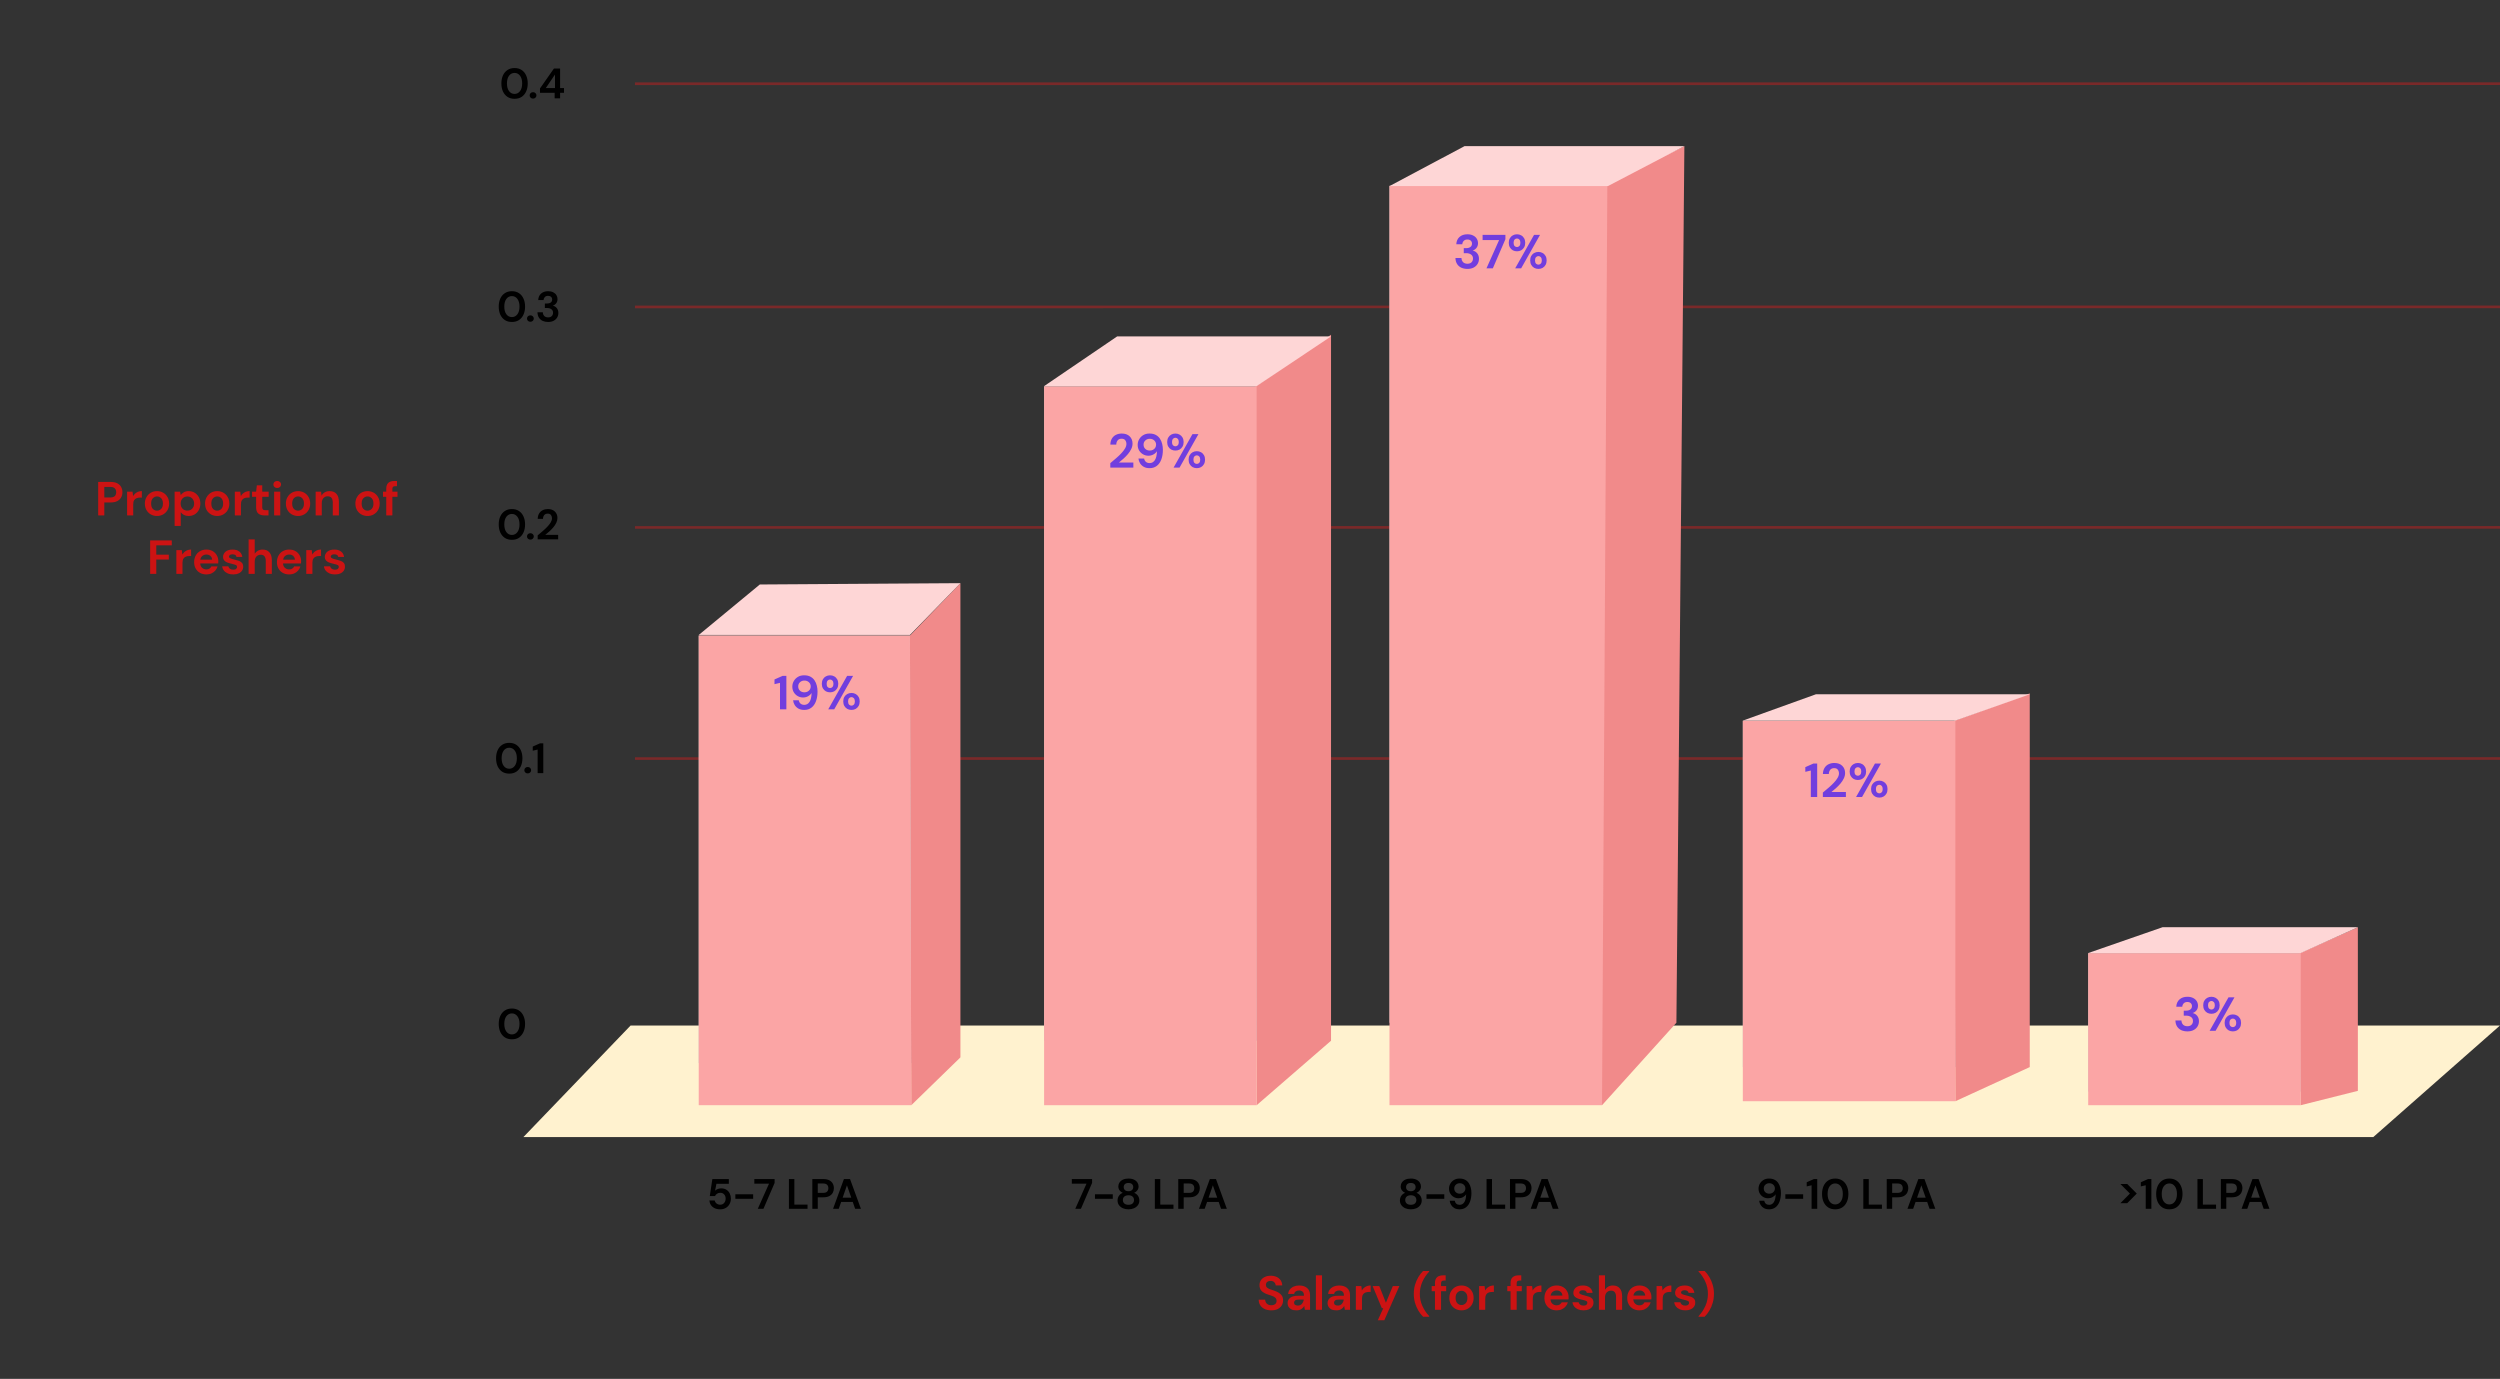 <svg width="941" height="519" viewBox="0 0 941 519" fill="none" xmlns="http://www.w3.org/2000/svg">
<rect x="0" y="0" width="941" height="519" fill="#333333" stroke="none"/>
<path d="M237.365 386H941L893.296 428H197L237.365 386Z" fill="#FFF2CF"/>
<line x1="239" y1="285.526" x2="941.001" y2="285.5" stroke="#E31B1B" stroke-opacity="0.4"/>
<line x1="239" y1="198.526" x2="941.001" y2="198.5" stroke="#E31B1B" stroke-opacity="0.4"/>
<line x1="239" y1="115.526" x2="941.001" y2="115.5" stroke="#E31B1B" stroke-opacity="0.4"/>
<line x1="239" y1="31.526" x2="941.001" y2="31.5" stroke="#E31B1B" stroke-opacity="0.4"/>
<rect x="263" y="239.216" width="93" height="160.924" fill="#C4C4C4"/>
<path d="M342.5 239.216L361.5 219.5V398L343 416L342.5 239.216Z" fill="#F18A8A"/>
<path d="M263 239.216H342.5L343 416H263V239.216Z" fill="#FBA5A5"/>
<path d="M286 220L361.5 219.5L342.5 239H263L286 220Z" fill="#FED6D6"/>
<rect x="786" y="358.78" width="93" height="52.087" fill="#C4C4C4"/>
<path d="M865.5 358.78L887.5 349V410.597L866 416L865.5 358.78Z" fill="#F18A8A"/>
<path d="M786 358.78H866V416H786V358.78Z" fill="#FBA5A5"/>
<path d="M814 349H887.5L865.997 358.726H786L814 349Z" fill="#FED6D6"/>
<rect x="393" y="145.429" width="93" height="246.298" fill="#C4C4C4"/>
<path d="M472.5 145.429L501 126V391.727L473 416L472.5 145.429Z" fill="#F18A8A"/>
<path d="M393 145.429H473V416H393V145.429Z" fill="#FBA5A5"/>
<path d="M420.5 126.624H501L473 145.333H393L420.5 126.624Z" fill="#FED6D6"/>
<rect x="656" y="271.284" width="93" height="130.368" fill="#C4C4C4"/>
<path d="M735.5 271.284L764 261V401.652L736 414.5L735.5 271.284Z" fill="#F18A8A"/>
<path d="M656 271.284H736V414.5H656V271.284Z" fill="#FBA5A5"/>
<path d="M683.5 261.33H764L736 271.233H656L683.5 261.33Z" fill="#FED6D6"/>
<rect x="523" y="69.961" width="93" height="314.996" fill="#C4C4C4"/>
<path d="M602.5 69.961L634 55L631 384.957L603 416L602.5 69.961Z" fill="#F18A8A"/>
<path d="M523 69.961H605L603 416H523V69.961Z" fill="#FBA5A5"/>
<path d="M551.264 55H634L605.222 70.042H523L551.264 55Z" fill="#FED6D6"/>
<path d="M271.104 455.192C270.283 455.192 269.573 455.048 268.976 454.76C268.389 454.472 267.925 454.077 267.584 453.576C267.253 453.064 267.061 452.488 267.008 451.848H269.008C269.104 452.307 269.339 452.691 269.712 453C270.085 453.299 270.549 453.448 271.104 453.448C271.701 453.448 272.187 453.229 272.56 452.792C272.944 452.355 273.136 451.811 273.136 451.16C273.136 450.488 272.944 449.955 272.56 449.56C272.187 449.165 271.712 448.968 271.136 448.968C270.656 448.968 270.24 449.085 269.888 449.32C269.536 449.555 269.285 449.848 269.136 450.2H267.168L268.128 443.8H274.336V445.592H269.664L269.152 448.184C269.387 447.928 269.707 447.72 270.112 447.56C270.517 447.389 270.971 447.304 271.472 447.304C272.272 447.304 272.939 447.485 273.472 447.848C274.005 448.2 274.411 448.669 274.688 449.256C274.965 449.832 275.104 450.461 275.104 451.144C275.104 451.923 274.933 452.616 274.592 453.224C274.261 453.832 273.792 454.312 273.184 454.664C272.587 455.016 271.893 455.192 271.104 455.192ZM276.786 451.224V449.512H283.49V451.224H276.786ZM285.228 455L289.452 445.544H283.932V443.8H291.564V445.256L287.356 455H285.228ZM296.947 455V443.8H298.995V453.4H303.955V455H296.947ZM305.76 455V443.8H309.904C310.8 443.8 311.541 443.949 312.128 444.248C312.715 444.547 313.152 444.957 313.44 445.48C313.728 446.003 313.872 446.589 313.872 447.24C313.872 447.859 313.733 448.429 313.456 448.952C313.179 449.464 312.747 449.88 312.16 450.2C311.573 450.509 310.821 450.664 309.904 450.664H307.808V455H305.76ZM307.808 449H309.776C310.491 449 311.003 448.845 311.312 448.536C311.632 448.216 311.792 447.784 311.792 447.24C311.792 446.685 311.632 446.253 311.312 445.944C311.003 445.624 310.491 445.464 309.776 445.464H307.808V449ZM313.556 455L317.652 443.8H319.956L324.052 455H321.876L320.98 452.408H316.612L315.7 455H313.556ZM317.172 450.808H320.42L318.788 446.152L317.172 450.808Z" fill="black"/>
<path d="M192.68 391.192C191.645 391.192 190.76 390.952 190.024 390.472C189.288 389.981 188.717 389.304 188.312 388.44C187.917 387.565 187.72 386.552 187.72 385.4C187.72 384.259 187.917 383.251 188.312 382.376C188.717 381.501 189.288 380.824 190.024 380.344C190.76 379.853 191.645 379.608 192.68 379.608C193.715 379.608 194.6 379.853 195.336 380.344C196.072 380.824 196.637 381.501 197.032 382.376C197.437 383.251 197.64 384.259 197.64 385.4C197.64 386.552 197.437 387.565 197.032 388.44C196.637 389.304 196.072 389.981 195.336 390.472C194.6 390.952 193.715 391.192 192.68 391.192ZM192.68 389.352C193.523 389.352 194.211 389 194.744 388.296C195.277 387.592 195.544 386.627 195.544 385.4C195.544 384.173 195.277 383.208 194.744 382.504C194.211 381.8 193.523 381.448 192.68 381.448C191.827 381.448 191.133 381.8 190.6 382.504C190.077 383.208 189.816 384.173 189.816 385.4C189.816 386.627 190.077 387.592 190.6 388.296C191.133 389 191.827 389.352 192.68 389.352Z" fill="black"/>
<path d="M191.68 291.192C190.645 291.192 189.76 290.952 189.024 290.472C188.288 289.981 187.717 289.304 187.312 288.44C186.917 287.565 186.72 286.552 186.72 285.4C186.72 284.259 186.917 283.251 187.312 282.376C187.717 281.501 188.288 280.824 189.024 280.344C189.76 279.853 190.645 279.608 191.68 279.608C192.715 279.608 193.6 279.853 194.336 280.344C195.072 280.824 195.637 281.501 196.032 282.376C196.437 283.251 196.64 284.259 196.64 285.4C196.64 286.552 196.437 287.565 196.032 288.44C195.637 289.304 195.072 289.981 194.336 290.472C193.6 290.952 192.715 291.192 191.68 291.192ZM191.68 289.352C192.523 289.352 193.211 289 193.744 288.296C194.277 287.592 194.544 286.627 194.544 285.4C194.544 284.173 194.277 283.208 193.744 282.504C193.211 281.8 192.523 281.448 191.68 281.448C190.827 281.448 190.133 281.8 189.6 282.504C189.077 283.208 188.816 284.173 188.816 285.4C188.816 286.627 189.077 287.592 189.6 288.296C190.133 289 190.827 289.352 191.68 289.352ZM198.639 291.112C198.265 291.112 197.956 290.995 197.711 290.76C197.476 290.525 197.359 290.243 197.359 289.912C197.359 289.571 197.476 289.283 197.711 289.048C197.956 288.813 198.265 288.696 198.639 288.696C199.012 288.696 199.316 288.813 199.551 289.048C199.796 289.283 199.919 289.571 199.919 289.912C199.919 290.243 199.796 290.525 199.551 290.76C199.316 290.995 199.012 291.112 198.639 291.112ZM202.367 291V282.136L200.527 282.568V281L203.231 279.8H204.495V291H202.367Z" fill="black"/>
<path d="M192.68 203.192C191.645 203.192 190.76 202.952 190.024 202.472C189.288 201.981 188.717 201.304 188.312 200.44C187.917 199.565 187.72 198.552 187.72 197.4C187.72 196.259 187.917 195.251 188.312 194.376C188.717 193.501 189.288 192.824 190.024 192.344C190.76 191.853 191.645 191.608 192.68 191.608C193.715 191.608 194.6 191.853 195.336 192.344C196.072 192.824 196.637 193.501 197.032 194.376C197.437 195.251 197.64 196.259 197.64 197.4C197.64 198.552 197.437 199.565 197.032 200.44C196.637 201.304 196.072 201.981 195.336 202.472C194.6 202.952 193.715 203.192 192.68 203.192ZM192.68 201.352C193.523 201.352 194.211 201 194.744 200.296C195.277 199.592 195.544 198.627 195.544 197.4C195.544 196.173 195.277 195.208 194.744 194.504C194.211 193.8 193.523 193.448 192.68 193.448C191.827 193.448 191.133 193.8 190.6 194.504C190.077 195.208 189.816 196.173 189.816 197.4C189.816 198.627 190.077 199.592 190.6 200.296C191.133 201 191.827 201.352 192.68 201.352ZM199.639 203.112C199.265 203.112 198.956 202.995 198.711 202.76C198.476 202.525 198.359 202.243 198.359 201.912C198.359 201.571 198.476 201.283 198.711 201.048C198.956 200.813 199.265 200.696 199.639 200.696C200.012 200.696 200.316 200.813 200.551 201.048C200.796 201.283 200.919 201.571 200.919 201.912C200.919 202.243 200.796 202.525 200.551 202.76C200.316 202.995 200.012 203.112 199.639 203.112ZM202.379 203V201.512C203.061 200.947 203.723 200.387 204.363 199.832C205.013 199.277 205.589 198.728 206.091 198.184C206.603 197.64 207.008 197.112 207.307 196.6C207.616 196.077 207.771 195.571 207.771 195.08C207.771 194.621 207.643 194.216 207.387 193.864C207.141 193.512 206.731 193.336 206.155 193.336C205.568 193.336 205.125 193.528 204.827 193.912C204.528 194.296 204.379 194.76 204.379 195.304H202.395C202.416 194.483 202.597 193.8 202.939 193.256C203.28 192.701 203.733 192.291 204.299 192.024C204.864 191.747 205.499 191.608 206.203 191.608C207.344 191.608 208.229 191.923 208.859 192.552C209.499 193.171 209.819 193.976 209.819 194.968C209.819 195.587 209.675 196.189 209.387 196.776C209.109 197.363 208.741 197.928 208.283 198.472C207.824 199.016 207.328 199.528 206.795 200.008C206.261 200.477 205.744 200.915 205.243 201.32H210.091V203H202.379Z" fill="black"/>
<path d="M192.68 121.192C191.645 121.192 190.76 120.952 190.024 120.472C189.288 119.981 188.717 119.304 188.312 118.44C187.917 117.565 187.72 116.552 187.72 115.4C187.72 114.259 187.917 113.251 188.312 112.376C188.717 111.501 189.288 110.824 190.024 110.344C190.76 109.853 191.645 109.608 192.68 109.608C193.715 109.608 194.6 109.853 195.336 110.344C196.072 110.824 196.637 111.501 197.032 112.376C197.437 113.251 197.64 114.259 197.64 115.4C197.64 116.552 197.437 117.565 197.032 118.44C196.637 119.304 196.072 119.981 195.336 120.472C194.6 120.952 193.715 121.192 192.68 121.192ZM192.68 119.352C193.523 119.352 194.211 119 194.744 118.296C195.277 117.592 195.544 116.627 195.544 115.4C195.544 114.173 195.277 113.208 194.744 112.504C194.211 111.8 193.523 111.448 192.68 111.448C191.827 111.448 191.133 111.8 190.6 112.504C190.077 113.208 189.816 114.173 189.816 115.4C189.816 116.627 190.077 117.592 190.6 118.296C191.133 119 191.827 119.352 192.68 119.352ZM199.639 121.112C199.265 121.112 198.956 120.995 198.711 120.76C198.476 120.525 198.359 120.243 198.359 119.912C198.359 119.571 198.476 119.283 198.711 119.048C198.956 118.813 199.265 118.696 199.639 118.696C200.012 118.696 200.316 118.813 200.551 119.048C200.796 119.283 200.919 119.571 200.919 119.912C200.919 120.243 200.796 120.525 200.551 120.76C200.316 120.995 200.012 121.112 199.639 121.112ZM206.315 121.192C205.579 121.192 204.912 121.064 204.315 120.808C203.717 120.541 203.237 120.136 202.875 119.592C202.512 119.048 202.32 118.365 202.299 117.544H204.315C204.325 118.088 204.501 118.547 204.843 118.92C205.195 119.283 205.685 119.464 206.315 119.464C206.912 119.464 207.371 119.299 207.691 118.968C208.011 118.637 208.171 118.221 208.171 117.72C208.171 117.133 207.957 116.691 207.531 116.392C207.115 116.083 206.576 115.928 205.915 115.928H205.083V114.248H205.931C206.475 114.248 206.928 114.12 207.291 113.864C207.653 113.608 207.835 113.229 207.835 112.728C207.835 112.312 207.696 111.981 207.419 111.736C207.152 111.48 206.779 111.352 206.299 111.352C205.776 111.352 205.365 111.507 205.067 111.816C204.779 112.125 204.619 112.504 204.587 112.952H202.587C202.629 111.917 202.987 111.101 203.659 110.504C204.341 109.907 205.221 109.608 206.299 109.608C207.067 109.608 207.712 109.747 208.235 110.024C208.768 110.291 209.168 110.648 209.435 111.096C209.712 111.544 209.851 112.04 209.851 112.584C209.851 113.213 209.675 113.747 209.323 114.184C208.981 114.611 208.555 114.899 208.043 115.048C208.672 115.176 209.184 115.485 209.579 115.976C209.973 116.456 210.171 117.064 210.171 117.8C210.171 118.419 210.021 118.984 209.723 119.496C209.424 120.008 208.987 120.419 208.411 120.728C207.845 121.037 207.147 121.192 206.315 121.192Z" fill="black"/>
<path d="M193.68 37.192C192.645 37.192 191.76 36.952 191.024 36.472C190.288 35.981 189.717 35.304 189.312 34.44C188.917 33.565 188.72 32.552 188.72 31.4C188.72 30.259 188.917 29.251 189.312 28.376C189.717 27.501 190.288 26.824 191.024 26.344C191.76 25.853 192.645 25.608 193.68 25.608C194.715 25.608 195.6 25.853 196.336 26.344C197.072 26.824 197.637 27.501 198.032 28.376C198.437 29.251 198.64 30.259 198.64 31.4C198.64 32.552 198.437 33.565 198.032 34.44C197.637 35.304 197.072 35.981 196.336 36.472C195.6 36.952 194.715 37.192 193.68 37.192ZM193.68 35.352C194.523 35.352 195.211 35 195.744 34.296C196.277 33.592 196.544 32.627 196.544 31.4C196.544 30.173 196.277 29.208 195.744 28.504C195.211 27.8 194.523 27.448 193.68 27.448C192.827 27.448 192.133 27.8 191.6 28.504C191.077 29.208 190.816 30.173 190.816 31.4C190.816 32.627 191.077 33.592 191.6 34.296C192.133 35 192.827 35.352 193.68 35.352ZM200.639 37.112C200.265 37.112 199.956 36.995 199.711 36.76C199.476 36.525 199.359 36.243 199.359 35.912C199.359 35.571 199.476 35.283 199.711 35.048C199.956 34.813 200.265 34.696 200.639 34.696C201.012 34.696 201.316 34.813 201.551 35.048C201.796 35.283 201.919 35.571 201.919 35.912C201.919 36.243 201.796 36.525 201.551 36.76C201.316 36.995 201.012 37.112 200.639 37.112ZM208.771 37V34.92H203.251V33.288L208.499 25.8H210.819V33.144H212.291V34.92H210.819V37H208.771ZM205.443 33.144H208.899V28.056L205.443 33.144Z" fill="black"/>
<path d="M404.728 455L408.952 445.544H403.432V443.8H411.064V445.256L406.856 455H404.728ZM412.145 451.224V449.512H418.849V451.224H412.145ZM424.759 455.192C423.991 455.192 423.297 455.059 422.679 454.792C422.06 454.515 421.564 454.125 421.191 453.624C420.828 453.123 420.647 452.541 420.647 451.88C420.647 451.197 420.823 450.6 421.175 450.088C421.537 449.576 422.012 449.208 422.599 448.984C422.087 448.76 421.681 448.44 421.383 448.024C421.084 447.597 420.935 447.123 420.935 446.6C420.935 446.067 421.079 445.576 421.367 445.128C421.655 444.669 422.081 444.301 422.647 444.024C423.223 443.747 423.927 443.608 424.759 443.608C425.591 443.608 426.289 443.747 426.855 444.024C427.42 444.301 427.847 444.669 428.135 445.128C428.423 445.576 428.567 446.067 428.567 446.6C428.567 447.112 428.412 447.587 428.103 448.024C427.804 448.451 427.404 448.771 426.903 448.984C427.5 449.208 427.975 449.576 428.327 450.088C428.679 450.6 428.855 451.197 428.855 451.88C428.855 452.541 428.673 453.123 428.311 453.624C427.948 454.125 427.452 454.515 426.823 454.792C426.204 455.059 425.516 455.192 424.759 455.192ZM424.759 448.376C425.313 448.376 425.751 448.232 426.071 447.944C426.391 447.656 426.551 447.288 426.551 446.84C426.551 446.349 426.391 445.965 426.071 445.688C425.761 445.411 425.324 445.272 424.759 445.272C424.183 445.272 423.74 445.411 423.431 445.688C423.121 445.965 422.967 446.349 422.967 446.84C422.967 447.299 423.121 447.672 423.431 447.96C423.751 448.237 424.193 448.376 424.759 448.376ZM424.759 453.48C425.441 453.48 425.959 453.315 426.311 452.984C426.663 452.643 426.839 452.216 426.839 451.704C426.839 451.139 426.652 450.696 426.279 450.376C425.916 450.056 425.409 449.896 424.759 449.896C424.108 449.896 423.591 450.056 423.207 450.376C422.833 450.696 422.647 451.139 422.647 451.704C422.647 452.216 422.823 452.643 423.175 452.984C423.537 453.315 424.065 453.48 424.759 453.48ZM434.682 455V443.8H436.73V453.4H441.69V455H434.682ZM443.494 455V443.8H447.638C448.534 443.8 449.276 443.949 449.862 444.248C450.449 444.547 450.886 444.957 451.174 445.48C451.462 446.003 451.606 446.589 451.606 447.24C451.606 447.859 451.468 448.429 451.19 448.952C450.913 449.464 450.481 449.88 449.894 450.2C449.308 450.509 448.556 450.664 447.638 450.664H445.542V455H443.494ZM445.542 449H447.51C448.225 449 448.737 448.845 449.046 448.536C449.366 448.216 449.526 447.784 449.526 447.24C449.526 446.685 449.366 446.253 449.046 445.944C448.737 445.624 448.225 445.464 447.51 445.464H445.542V449ZM451.29 455L455.386 443.8H457.69L461.786 455H459.61L458.714 452.408H454.346L453.434 455H451.29ZM454.906 450.808H458.154L456.522 446.152L454.906 450.808Z" fill="black"/>
<path d="M531.04 455.192C530.272 455.192 529.579 455.059 528.96 454.792C528.341 454.515 527.845 454.125 527.472 453.624C527.109 453.123 526.928 452.541 526.928 451.88C526.928 451.197 527.104 450.6 527.456 450.088C527.819 449.576 528.293 449.208 528.88 448.984C528.368 448.76 527.963 448.44 527.664 448.024C527.365 447.597 527.216 447.123 527.216 446.6C527.216 446.067 527.36 445.576 527.648 445.128C527.936 444.669 528.363 444.301 528.928 444.024C529.504 443.747 530.208 443.608 531.04 443.608C531.872 443.608 532.571 443.747 533.136 444.024C533.701 444.301 534.128 444.669 534.416 445.128C534.704 445.576 534.848 446.067 534.848 446.6C534.848 447.112 534.693 447.587 534.384 448.024C534.085 448.451 533.685 448.771 533.184 448.984C533.781 449.208 534.256 449.576 534.608 450.088C534.96 450.6 535.136 451.197 535.136 451.88C535.136 452.541 534.955 453.123 534.592 453.624C534.229 454.125 533.733 454.515 533.104 454.792C532.485 455.059 531.797 455.192 531.04 455.192ZM531.04 448.376C531.595 448.376 532.032 448.232 532.352 447.944C532.672 447.656 532.832 447.288 532.832 446.84C532.832 446.349 532.672 445.965 532.352 445.688C532.043 445.411 531.605 445.272 531.04 445.272C530.464 445.272 530.021 445.411 529.712 445.688C529.403 445.965 529.248 446.349 529.248 446.84C529.248 447.299 529.403 447.672 529.712 447.96C530.032 448.237 530.475 448.376 531.04 448.376ZM531.04 453.48C531.723 453.48 532.24 453.315 532.592 452.984C532.944 452.643 533.12 452.216 533.12 451.704C533.12 451.139 532.933 450.696 532.56 450.376C532.197 450.056 531.691 449.896 531.04 449.896C530.389 449.896 529.872 450.056 529.488 450.376C529.115 450.696 528.928 451.139 528.928 451.704C528.928 452.216 529.104 452.643 529.456 452.984C529.819 453.315 530.347 453.48 531.04 453.48ZM536.927 451.224V449.512H543.631V451.224H536.927ZM549.412 455.192C548.633 455.192 547.977 455.043 547.444 454.744C546.911 454.435 546.495 454.035 546.196 453.544C545.897 453.053 545.721 452.525 545.668 451.96H547.572C547.657 452.451 547.86 452.829 548.18 453.096C548.511 453.363 548.927 453.496 549.428 453.496C550.143 453.496 550.719 453.171 551.156 452.52C551.593 451.859 551.828 450.856 551.86 449.512C551.604 449.949 551.215 450.312 550.692 450.6C550.18 450.888 549.615 451.032 548.996 451.032C548.377 451.032 547.796 450.883 547.252 450.584C546.708 450.285 546.265 449.864 545.924 449.32C545.583 448.776 545.412 448.136 545.412 447.4C545.412 446.728 545.577 446.104 545.908 445.528C546.239 444.952 546.697 444.488 547.284 444.136C547.871 443.784 548.559 443.608 549.348 443.608C550.191 443.608 550.9 443.763 551.476 444.072C552.052 444.381 552.511 444.797 552.852 445.32C553.204 445.843 553.455 446.424 553.604 447.064C553.764 447.704 553.844 448.36 553.844 449.032C553.844 450.28 553.668 451.368 553.316 452.296C552.975 453.213 552.468 453.928 551.796 454.44C551.135 454.941 550.34 455.192 549.412 455.192ZM549.476 449.304C549.871 449.304 550.228 449.219 550.548 449.048C550.868 448.867 551.119 448.632 551.3 448.344C551.481 448.045 551.572 447.715 551.572 447.352C551.572 446.776 551.369 446.301 550.964 445.928C550.569 445.555 550.068 445.368 549.46 445.368C548.863 445.368 548.367 445.555 547.972 445.928C547.577 446.291 547.38 446.755 547.38 447.32C547.38 447.917 547.577 448.397 547.972 448.76C548.367 449.123 548.868 449.304 549.476 449.304ZM559.541 455V443.8H561.589V453.4H566.549V455H559.541ZM568.354 455V443.8H572.498C573.394 443.8 574.135 443.949 574.722 444.248C575.308 444.547 575.746 444.957 576.034 445.48C576.322 446.003 576.466 446.589 576.466 447.24C576.466 447.859 576.327 448.429 576.05 448.952C575.772 449.464 575.34 449.88 574.754 450.2C574.167 450.509 573.415 450.664 572.498 450.664H570.402V455H568.354ZM570.402 449H572.37C573.084 449 573.596 448.845 573.906 448.536C574.226 448.216 574.386 447.784 574.386 447.24C574.386 446.685 574.226 446.253 573.906 445.944C573.596 445.624 573.084 445.464 572.37 445.464H570.402V449ZM576.149 455L580.245 443.8H582.549L586.645 455H584.469L583.573 452.408H579.205L578.293 455H576.149ZM579.765 450.808H583.013L581.381 446.152L579.765 450.808Z" fill="black"/>
<path d="M665.912 455.192C665.133 455.192 664.477 455.043 663.944 454.744C663.411 454.435 662.995 454.035 662.696 453.544C662.397 453.053 662.221 452.525 662.168 451.96H664.072C664.157 452.451 664.36 452.829 664.68 453.096C665.011 453.363 665.427 453.496 665.928 453.496C666.643 453.496 667.219 453.171 667.656 452.52C668.093 451.859 668.328 450.856 668.36 449.512C668.104 449.949 667.715 450.312 667.192 450.6C666.68 450.888 666.115 451.032 665.496 451.032C664.877 451.032 664.296 450.883 663.752 450.584C663.208 450.285 662.765 449.864 662.424 449.32C662.083 448.776 661.912 448.136 661.912 447.4C661.912 446.728 662.077 446.104 662.408 445.528C662.739 444.952 663.197 444.488 663.784 444.136C664.371 443.784 665.059 443.608 665.848 443.608C666.691 443.608 667.4 443.763 667.976 444.072C668.552 444.381 669.011 444.797 669.352 445.32C669.704 445.843 669.955 446.424 670.104 447.064C670.264 447.704 670.344 448.36 670.344 449.032C670.344 450.28 670.168 451.368 669.816 452.296C669.475 453.213 668.968 453.928 668.296 454.44C667.635 454.941 666.84 455.192 665.912 455.192ZM665.976 449.304C666.371 449.304 666.728 449.219 667.048 449.048C667.368 448.867 667.619 448.632 667.8 448.344C667.981 448.045 668.072 447.715 668.072 447.352C668.072 446.776 667.869 446.301 667.464 445.928C667.069 445.555 666.568 445.368 665.96 445.368C665.363 445.368 664.867 445.555 664.472 445.928C664.077 446.291 663.88 446.755 663.88 447.32C663.88 447.917 664.077 448.397 664.472 448.76C664.867 449.123 665.368 449.304 665.976 449.304ZM672.005 451.224V449.512H678.709V451.224H672.005ZM681.882 455V446.136L680.042 446.568V445L682.746 443.8H684.01V455H681.882ZM690.774 455.192C689.739 455.192 688.854 454.952 688.118 454.472C687.382 453.981 686.811 453.304 686.406 452.44C686.011 451.565 685.814 450.552 685.814 449.4C685.814 448.259 686.011 447.251 686.406 446.376C686.811 445.501 687.382 444.824 688.118 444.344C688.854 443.853 689.739 443.608 690.774 443.608C691.808 443.608 692.694 443.853 693.43 444.344C694.166 444.824 694.731 445.501 695.126 446.376C695.531 447.251 695.734 448.259 695.734 449.4C695.734 450.552 695.531 451.565 695.126 452.44C694.731 453.304 694.166 453.981 693.43 454.472C692.694 454.952 691.808 455.192 690.774 455.192ZM690.774 453.352C691.616 453.352 692.304 453 692.838 452.296C693.371 451.592 693.638 450.627 693.638 449.4C693.638 448.173 693.371 447.208 692.838 446.504C692.304 445.8 691.616 445.448 690.774 445.448C689.92 445.448 689.227 445.8 688.694 446.504C688.171 447.208 687.91 448.173 687.91 449.4C687.91 450.627 688.171 451.592 688.694 452.296C689.227 453 689.92 453.352 690.774 453.352ZM701.354 455V443.8H703.402V453.4H708.362V455H701.354ZM710.166 455V443.8H714.31C715.206 443.8 715.947 443.949 716.534 444.248C717.121 444.547 717.558 444.957 717.846 445.48C718.134 446.003 718.278 446.589 718.278 447.24C718.278 447.859 718.139 448.429 717.862 448.952C717.585 449.464 717.153 449.88 716.566 450.2C715.979 450.509 715.227 450.664 714.31 450.664H712.214V455H710.166ZM712.214 449H714.182C714.897 449 715.409 448.845 715.718 448.536C716.038 448.216 716.198 447.784 716.198 447.24C716.198 446.685 716.038 446.253 715.718 445.944C715.409 445.624 714.897 445.464 714.182 445.464H712.214V449ZM717.962 455L722.058 443.8H724.362L728.458 455H726.282L725.386 452.408H721.018L720.106 455H717.962ZM721.578 450.808H724.826L723.194 446.152L721.578 450.808Z" fill="black"/>
<path d="M798.12 452.872L801.704 449.256L798.12 445.656H800.696L804.28 449.256L800.696 452.872H798.12ZM807.648 455V446.136L805.808 446.568V445L808.512 443.8H809.776V455H807.648ZM816.539 455.192C815.505 455.192 814.619 454.952 813.883 454.472C813.147 453.981 812.577 453.304 812.171 452.44C811.777 451.565 811.579 450.552 811.579 449.4C811.579 448.259 811.777 447.251 812.171 446.376C812.577 445.501 813.147 444.824 813.883 444.344C814.619 443.853 815.505 443.608 816.539 443.608C817.574 443.608 818.459 443.853 819.195 444.344C819.931 444.824 820.497 445.501 820.891 446.376C821.297 447.251 821.499 448.259 821.499 449.4C821.499 450.552 821.297 451.565 820.891 452.44C820.497 453.304 819.931 453.981 819.195 454.472C818.459 454.952 817.574 455.192 816.539 455.192ZM816.539 453.352C817.382 453.352 818.07 453 818.603 452.296C819.137 451.592 819.403 450.627 819.403 449.4C819.403 448.173 819.137 447.208 818.603 446.504C818.07 445.8 817.382 445.448 816.539 445.448C815.686 445.448 814.993 445.8 814.459 446.504C813.937 447.208 813.675 448.173 813.675 449.4C813.675 450.627 813.937 451.592 814.459 452.296C814.993 453 815.686 453.352 816.539 453.352ZM827.119 455V443.8H829.167V453.4H834.127V455H827.119ZM835.932 455V443.8H840.076C840.972 443.8 841.713 443.949 842.3 444.248C842.886 444.547 843.324 444.957 843.612 445.48C843.9 446.003 844.044 446.589 844.044 447.24C844.044 447.859 843.905 448.429 843.628 448.952C843.35 449.464 842.918 449.88 842.332 450.2C841.745 450.509 840.993 450.664 840.076 450.664H837.98V455H835.932ZM837.98 449H839.948C840.662 449 841.174 448.845 841.484 448.536C841.804 448.216 841.964 447.784 841.964 447.24C841.964 446.685 841.804 446.253 841.484 445.944C841.174 445.624 840.662 445.464 839.948 445.464H837.98V449ZM843.727 455L847.823 443.8H850.127L854.223 455H852.047L851.151 452.408H846.783L845.871 455H843.727ZM847.343 450.808H850.591L848.959 446.152L847.343 450.808Z" fill="black"/>
<path d="M478.526 493.216C477.602 493.216 476.786 493.06 476.078 492.748C475.37 492.424 474.812 491.968 474.404 491.38C473.996 490.78 473.786 490.054 473.774 489.202H476.204C476.228 489.79 476.438 490.288 476.834 490.696C477.242 491.092 477.8 491.29 478.508 491.29C479.12 491.29 479.606 491.146 479.966 490.858C480.326 490.558 480.506 490.162 480.506 489.67C480.506 489.154 480.344 488.752 480.02 488.464C479.708 488.176 479.288 487.942 478.76 487.762C478.232 487.582 477.668 487.39 477.068 487.186C476.096 486.85 475.352 486.418 474.836 485.89C474.332 485.362 474.08 484.66 474.08 483.784C474.068 483.04 474.242 482.404 474.602 481.876C474.974 481.336 475.478 480.922 476.114 480.634C476.75 480.334 477.482 480.184 478.31 480.184C479.15 480.184 479.888 480.334 480.524 480.634C481.172 480.934 481.676 481.354 482.036 481.894C482.408 482.434 482.606 483.076 482.63 483.82H480.164C480.152 483.376 479.978 482.986 479.642 482.65C479.318 482.302 478.862 482.128 478.274 482.128C477.77 482.116 477.344 482.242 476.996 482.506C476.66 482.758 476.492 483.13 476.492 483.622C476.492 484.042 476.624 484.378 476.888 484.63C477.152 484.87 477.512 485.074 477.968 485.242C478.424 485.41 478.946 485.59 479.534 485.782C480.158 485.998 480.728 486.25 481.244 486.538C481.76 486.826 482.174 487.21 482.486 487.69C482.798 488.158 482.954 488.764 482.954 489.508C482.954 490.168 482.786 490.78 482.45 491.344C482.114 491.908 481.616 492.364 480.956 492.712C480.296 493.048 479.486 493.216 478.526 493.216ZM487.988 493.216C487.22 493.216 486.59 493.096 486.098 492.856C485.606 492.604 485.24 492.274 485 491.866C484.76 491.458 484.64 491.008 484.64 490.516C484.64 489.688 484.964 489.016 485.612 488.5C486.26 487.984 487.232 487.726 488.528 487.726H490.796V487.51C490.796 486.898 490.622 486.448 490.274 486.16C489.926 485.872 489.494 485.728 488.978 485.728C488.51 485.728 488.102 485.842 487.754 486.07C487.406 486.286 487.19 486.61 487.106 487.042H484.856C484.916 486.394 485.132 485.83 485.504 485.35C485.888 484.87 486.38 484.504 486.98 484.252C487.58 483.988 488.252 483.856 488.996 483.856C490.268 483.856 491.27 484.174 492.002 484.81C492.734 485.446 493.1 486.346 493.1 487.51V493H491.138L490.922 491.56C490.658 492.04 490.286 492.436 489.806 492.748C489.338 493.06 488.732 493.216 487.988 493.216ZM488.51 491.416C489.17 491.416 489.68 491.2 490.04 490.768C490.412 490.336 490.646 489.802 490.742 489.166H488.78C488.168 489.166 487.73 489.28 487.466 489.508C487.202 489.724 487.07 489.994 487.07 490.318C487.07 490.666 487.202 490.936 487.466 491.128C487.73 491.32 488.078 491.416 488.51 491.416ZM495.299 493V480.04H497.603V493H495.299ZM503.035 493.216C502.267 493.216 501.637 493.096 501.145 492.856C500.653 492.604 500.287 492.274 500.047 491.866C499.807 491.458 499.687 491.008 499.687 490.516C499.687 489.688 500.011 489.016 500.659 488.5C501.307 487.984 502.279 487.726 503.575 487.726H505.843V487.51C505.843 486.898 505.669 486.448 505.321 486.16C504.973 485.872 504.541 485.728 504.025 485.728C503.557 485.728 503.149 485.842 502.801 486.07C502.453 486.286 502.237 486.61 502.153 487.042H499.903C499.963 486.394 500.179 485.83 500.551 485.35C500.935 484.87 501.427 484.504 502.027 484.252C502.627 483.988 503.299 483.856 504.043 483.856C505.315 483.856 506.317 484.174 507.049 484.81C507.781 485.446 508.147 486.346 508.147 487.51V493H506.185L505.969 491.56C505.705 492.04 505.333 492.436 504.853 492.748C504.385 493.06 503.779 493.216 503.035 493.216ZM503.557 491.416C504.217 491.416 504.727 491.2 505.087 490.768C505.459 490.336 505.693 489.802 505.789 489.166H503.827C503.215 489.166 502.777 489.28 502.513 489.508C502.249 489.724 502.117 489.994 502.117 490.318C502.117 490.666 502.249 490.936 502.513 491.128C502.777 491.32 503.125 491.416 503.557 491.416ZM510.346 493V484.072H512.398L512.614 485.746C512.938 485.17 513.376 484.714 513.928 484.378C514.492 484.03 515.152 483.856 515.908 483.856V486.286H515.26C514.756 486.286 514.306 486.364 513.91 486.52C513.514 486.676 513.202 486.946 512.974 487.33C512.758 487.714 512.65 488.248 512.65 488.932V493H510.346ZM518.599 496.96L520.669 492.406H520.129L516.655 484.072H519.157L521.659 490.354L524.269 484.072H526.717L521.047 496.96H518.599ZM535.644 495.61C534.972 494.938 534.372 494.158 533.844 493.27C533.328 492.394 532.914 491.428 532.602 490.372C532.302 489.316 532.152 488.194 532.152 487.006C532.152 485.818 532.302 484.696 532.602 483.64C532.914 482.584 533.328 481.618 533.844 480.742C534.372 479.854 534.972 479.074 535.644 478.402H537.948V478.618C536.868 479.758 536.01 481.048 535.374 482.488C534.738 483.916 534.42 485.422 534.42 487.006C534.42 488.59 534.738 490.102 535.374 491.542C536.01 492.97 536.868 494.254 537.948 495.394V495.61H535.644ZM540.115 493V485.998H538.891V484.072H540.115V483.028C540.115 481.948 540.385 481.18 540.925 480.724C541.477 480.268 542.221 480.04 543.157 480.04H544.147V482.002H543.517C543.121 482.002 542.839 482.08 542.671 482.236C542.503 482.392 542.419 482.656 542.419 483.028V484.072H544.345V485.998H542.419V493H540.115ZM550.102 493.216C549.238 493.216 548.458 493.018 547.762 492.622C547.078 492.226 546.532 491.68 546.124 490.984C545.728 490.276 545.53 489.46 545.53 488.536C545.53 487.612 545.734 486.802 546.142 486.106C546.55 485.398 547.096 484.846 547.78 484.45C548.476 484.054 549.256 483.856 550.12 483.856C550.972 483.856 551.74 484.054 552.424 484.45C553.12 484.846 553.666 485.398 554.062 486.106C554.47 486.802 554.674 487.612 554.674 488.536C554.674 489.46 554.47 490.276 554.062 490.984C553.666 491.68 553.12 492.226 552.424 492.622C551.728 493.018 550.954 493.216 550.102 493.216ZM550.102 491.218C550.702 491.218 551.224 490.996 551.668 490.552C552.112 490.096 552.334 489.424 552.334 488.536C552.334 487.648 552.112 486.982 551.668 486.538C551.224 486.082 550.708 485.854 550.12 485.854C549.508 485.854 548.98 486.082 548.536 486.538C548.104 486.982 547.888 487.648 547.888 488.536C547.888 489.424 548.104 490.096 548.536 490.552C548.98 490.996 549.502 491.218 550.102 491.218ZM556.734 493V484.072H558.786L559.002 485.746C559.326 485.17 559.764 484.714 560.316 484.378C560.88 484.03 561.54 483.856 562.296 483.856V486.286H561.648C561.144 486.286 560.694 486.364 560.298 486.52C559.902 486.676 559.59 486.946 559.362 487.33C559.146 487.714 559.038 488.248 559.038 488.932V493H556.734ZM568.574 493V485.998H567.35V484.072H568.574V483.028C568.574 481.948 568.844 481.18 569.384 480.724C569.936 480.268 570.68 480.04 571.616 480.04H572.606V482.002H571.976C571.58 482.002 571.298 482.08 571.13 482.236C570.962 482.392 570.878 482.656 570.878 483.028V484.072H572.804V485.998H570.878V493H568.574ZM574.629 493V484.072H576.681L576.897 485.746C577.221 485.17 577.659 484.714 578.211 484.378C578.775 484.03 579.435 483.856 580.191 483.856V486.286H579.543C579.039 486.286 578.589 486.364 578.193 486.52C577.797 486.676 577.485 486.946 577.257 487.33C577.041 487.714 576.933 488.248 576.933 488.932V493H574.629ZM585.946 493.216C585.046 493.216 584.248 493.024 583.552 492.64C582.856 492.256 582.31 491.716 581.914 491.02C581.518 490.324 581.32 489.52 581.32 488.608C581.32 487.684 581.512 486.862 581.896 486.142C582.292 485.422 582.832 484.864 583.516 484.468C584.212 484.06 585.028 483.856 585.964 483.856C586.84 483.856 587.614 484.048 588.286 484.432C588.958 484.816 589.48 485.344 589.852 486.016C590.236 486.676 590.428 487.414 590.428 488.23C590.428 488.362 590.422 488.5 590.41 488.644C590.41 488.788 590.404 488.938 590.392 489.094H583.606C583.654 489.79 583.894 490.336 584.326 490.732C584.77 491.128 585.304 491.326 585.928 491.326C586.396 491.326 586.786 491.224 587.098 491.02C587.422 490.804 587.662 490.528 587.818 490.192H590.158C589.99 490.756 589.708 491.272 589.312 491.74C588.928 492.196 588.448 492.556 587.872 492.82C587.308 493.084 586.666 493.216 585.946 493.216ZM585.964 485.728C585.4 485.728 584.902 485.89 584.47 486.214C584.038 486.526 583.762 487.006 583.642 487.654H588.088C588.052 487.066 587.836 486.598 587.44 486.25C587.044 485.902 586.552 485.728 585.964 485.728ZM596.055 493.216C595.263 493.216 594.567 493.09 593.967 492.838C593.367 492.574 592.887 492.214 592.527 491.758C592.167 491.302 591.951 490.774 591.879 490.174H594.201C594.273 490.522 594.465 490.822 594.777 491.074C595.101 491.314 595.515 491.434 596.019 491.434C596.523 491.434 596.889 491.332 597.117 491.128C597.357 490.924 597.477 490.69 597.477 490.426C597.477 490.042 597.309 489.784 596.973 489.652C596.637 489.508 596.169 489.37 595.569 489.238C595.185 489.154 594.795 489.052 594.399 488.932C594.003 488.812 593.637 488.662 593.301 488.482C592.977 488.29 592.713 488.05 592.509 487.762C592.305 487.462 592.203 487.096 592.203 486.664C592.203 485.872 592.515 485.206 593.139 484.666C593.775 484.126 594.663 483.856 595.803 483.856C596.859 483.856 597.699 484.102 598.323 484.594C598.959 485.086 599.337 485.764 599.457 486.628H597.279C597.147 485.968 596.649 485.638 595.785 485.638C595.353 485.638 595.017 485.722 594.777 485.89C594.549 486.058 594.435 486.268 594.435 486.52C594.435 486.784 594.609 486.994 594.957 487.15C595.305 487.306 595.767 487.45 596.343 487.582C596.967 487.726 597.537 487.888 598.053 488.068C598.581 488.236 599.001 488.494 599.313 488.842C599.625 489.178 599.781 489.664 599.781 490.3C599.793 490.852 599.649 491.35 599.349 491.794C599.049 492.238 598.617 492.586 598.053 492.838C597.489 493.09 596.823 493.216 596.055 493.216ZM601.822 493V480.04H604.126V485.44C604.426 484.948 604.828 484.564 605.332 484.288C605.848 484 606.436 483.856 607.096 483.856C608.2 483.856 609.052 484.204 609.652 484.9C610.264 485.596 610.57 486.616 610.57 487.96V493H608.284V488.176C608.284 487.408 608.128 486.82 607.816 486.412C607.516 486.004 607.036 485.8 606.376 485.8C605.728 485.8 605.188 486.028 604.756 486.484C604.336 486.94 604.126 487.576 604.126 488.392V493H601.822ZM617.112 493.216C616.212 493.216 615.414 493.024 614.718 492.64C614.022 492.256 613.476 491.716 613.08 491.02C612.684 490.324 612.486 489.52 612.486 488.608C612.486 487.684 612.678 486.862 613.062 486.142C613.458 485.422 613.998 484.864 614.682 484.468C615.378 484.06 616.194 483.856 617.13 483.856C618.006 483.856 618.78 484.048 619.452 484.432C620.124 484.816 620.646 485.344 621.018 486.016C621.402 486.676 621.594 487.414 621.594 488.23C621.594 488.362 621.588 488.5 621.576 488.644C621.576 488.788 621.57 488.938 621.558 489.094H614.772C614.82 489.79 615.06 490.336 615.492 490.732C615.936 491.128 616.47 491.326 617.094 491.326C617.562 491.326 617.952 491.224 618.264 491.02C618.588 490.804 618.828 490.528 618.984 490.192H621.324C621.156 490.756 620.874 491.272 620.478 491.74C620.094 492.196 619.614 492.556 619.038 492.82C618.474 493.084 617.832 493.216 617.112 493.216ZM617.13 485.728C616.566 485.728 616.068 485.89 615.636 486.214C615.204 486.526 614.928 487.006 614.808 487.654H619.254C619.218 487.066 619.002 486.598 618.606 486.25C618.21 485.902 617.718 485.728 617.13 485.728ZM623.531 493V484.072H625.583L625.799 485.746C626.123 485.17 626.561 484.714 627.113 484.378C627.677 484.03 628.337 483.856 629.093 483.856V486.286H628.445C627.941 486.286 627.491 486.364 627.095 486.52C626.699 486.676 626.387 486.946 626.159 487.33C625.943 487.714 625.835 488.248 625.835 488.932V493H623.531ZM634.358 493.216C633.566 493.216 632.87 493.09 632.27 492.838C631.67 492.574 631.19 492.214 630.83 491.758C630.47 491.302 630.254 490.774 630.182 490.174H632.504C632.576 490.522 632.768 490.822 633.08 491.074C633.404 491.314 633.818 491.434 634.322 491.434C634.826 491.434 635.192 491.332 635.42 491.128C635.66 490.924 635.78 490.69 635.78 490.426C635.78 490.042 635.612 489.784 635.276 489.652C634.94 489.508 634.472 489.37 633.872 489.238C633.488 489.154 633.098 489.052 632.702 488.932C632.306 488.812 631.94 488.662 631.604 488.482C631.28 488.29 631.016 488.05 630.812 487.762C630.608 487.462 630.506 487.096 630.506 486.664C630.506 485.872 630.818 485.206 631.442 484.666C632.078 484.126 632.966 483.856 634.106 483.856C635.162 483.856 636.002 484.102 636.626 484.594C637.262 485.086 637.64 485.764 637.76 486.628H635.582C635.45 485.968 634.952 485.638 634.088 485.638C633.656 485.638 633.32 485.722 633.08 485.89C632.852 486.058 632.738 486.268 632.738 486.52C632.738 486.784 632.912 486.994 633.26 487.15C633.608 487.306 634.07 487.45 634.646 487.582C635.27 487.726 635.84 487.888 636.356 488.068C636.884 488.236 637.304 488.494 637.616 488.842C637.928 489.178 638.084 489.664 638.084 490.3C638.096 490.852 637.952 491.35 637.652 491.794C637.352 492.238 636.92 492.586 636.356 492.838C635.792 493.09 635.126 493.216 634.358 493.216ZM639.338 495.61V495.394C640.418 494.254 641.276 492.97 641.912 491.542C642.548 490.102 642.866 488.59 642.866 487.006C642.866 485.422 642.548 483.916 641.912 482.488C641.276 481.048 640.418 479.758 639.338 478.618V478.402H641.642C642.314 479.074 642.908 479.854 643.424 480.742C643.952 481.618 644.366 482.584 644.666 483.64C644.978 484.696 645.134 485.818 645.134 487.006C645.134 488.194 644.978 489.316 644.666 490.372C644.366 491.428 643.952 492.394 643.424 493.27C642.908 494.158 642.314 494.938 641.642 495.61H639.338Z" fill="#CC1313"/>
<path d="M36.955 194V181.4H41.617C42.624 181.4 43.459 181.568 44.118 181.904C44.779 182.24 45.27 182.702 45.594 183.29C45.919 183.878 46.081 184.538 46.081 185.27C46.081 185.966 45.925 186.608 45.612 187.196C45.3 187.772 44.815 188.24 44.154 188.6C43.495 188.948 42.648 189.122 41.617 189.122H39.258V194H36.955ZM39.258 187.25H41.472C42.276 187.25 42.852 187.076 43.2 186.728C43.56 186.368 43.74 185.882 43.74 185.27C43.74 184.646 43.56 184.16 43.2 183.812C42.852 183.452 42.276 183.272 41.472 183.272H39.258V187.25ZM47.834 194V185.072H49.886L50.102 186.746C50.426 186.17 50.864 185.714 51.416 185.378C51.98 185.03 52.64 184.856 53.396 184.856V187.286H52.748C52.244 187.286 51.794 187.364 51.398 187.52C51.002 187.676 50.69 187.946 50.462 188.33C50.246 188.714 50.138 189.248 50.138 189.932V194H47.834ZM59.097 194.216C58.233 194.216 57.453 194.018 56.757 193.622C56.073 193.226 55.527 192.68 55.119 191.984C54.723 191.276 54.525 190.46 54.525 189.536C54.525 188.612 54.729 187.802 55.137 187.106C55.545 186.398 56.091 185.846 56.775 185.45C57.471 185.054 58.251 184.856 59.115 184.856C59.967 184.856 60.735 185.054 61.419 185.45C62.115 185.846 62.661 186.398 63.057 187.106C63.465 187.802 63.669 188.612 63.669 189.536C63.669 190.46 63.465 191.276 63.057 191.984C62.661 192.68 62.115 193.226 61.419 193.622C60.723 194.018 59.949 194.216 59.097 194.216ZM59.097 192.218C59.697 192.218 60.219 191.996 60.663 191.552C61.107 191.096 61.329 190.424 61.329 189.536C61.329 188.648 61.107 187.982 60.663 187.538C60.219 187.082 59.703 186.854 59.115 186.854C58.503 186.854 57.975 187.082 57.531 187.538C57.099 187.982 56.883 188.648 56.883 189.536C56.883 190.424 57.099 191.096 57.531 191.552C57.975 191.996 58.497 192.218 59.097 192.218ZM65.729 197.96V185.072H67.781L68.033 186.35C68.321 185.954 68.699 185.606 69.167 185.306C69.647 185.006 70.265 184.856 71.021 184.856C71.861 184.856 72.611 185.06 73.271 185.468C73.931 185.876 74.453 186.434 74.837 187.142C75.221 187.85 75.413 188.654 75.413 189.554C75.413 190.454 75.221 191.258 74.837 191.966C74.453 192.662 73.931 193.214 73.271 193.622C72.611 194.018 71.861 194.216 71.021 194.216C70.349 194.216 69.761 194.09 69.257 193.838C68.753 193.586 68.345 193.232 68.033 192.776V197.96H65.729ZM70.535 192.2C71.267 192.2 71.873 191.954 72.353 191.462C72.833 190.97 73.073 190.334 73.073 189.554C73.073 188.774 72.833 188.132 72.353 187.628C71.873 187.124 71.267 186.872 70.535 186.872C69.791 186.872 69.179 187.124 68.699 187.628C68.231 188.12 67.997 188.756 67.997 189.536C67.997 190.316 68.231 190.958 68.699 191.462C69.179 191.954 69.791 192.2 70.535 192.2ZM81.755 194.216C80.891 194.216 80.111 194.018 79.415 193.622C78.731 193.226 78.185 192.68 77.777 191.984C77.381 191.276 77.183 190.46 77.183 189.536C77.183 188.612 77.387 187.802 77.795 187.106C78.203 186.398 78.749 185.846 79.433 185.45C80.129 185.054 80.909 184.856 81.773 184.856C82.625 184.856 83.393 185.054 84.077 185.45C84.773 185.846 85.319 186.398 85.715 187.106C86.123 187.802 86.327 188.612 86.327 189.536C86.327 190.46 86.123 191.276 85.715 191.984C85.319 192.68 84.773 193.226 84.077 193.622C83.381 194.018 82.607 194.216 81.755 194.216ZM81.755 192.218C82.355 192.218 82.877 191.996 83.321 191.552C83.765 191.096 83.987 190.424 83.987 189.536C83.987 188.648 83.765 187.982 83.321 187.538C82.877 187.082 82.361 186.854 81.773 186.854C81.161 186.854 80.633 187.082 80.189 187.538C79.757 187.982 79.541 188.648 79.541 189.536C79.541 190.424 79.757 191.096 80.189 191.552C80.633 191.996 81.155 192.218 81.755 192.218ZM88.387 194V185.072H90.439L90.655 186.746C90.979 186.17 91.417 185.714 91.969 185.378C92.533 185.03 93.193 184.856 93.949 184.856V187.286H93.301C92.797 187.286 92.347 187.364 91.951 187.52C91.555 187.676 91.243 187.946 91.015 188.33C90.799 188.714 90.691 189.248 90.691 189.932V194H88.387ZM99.501 194C98.566 194 97.816 193.772 97.251 193.316C96.688 192.86 96.406 192.05 96.406 190.886V186.998H94.876V185.072H96.406L96.675 182.678H98.71V185.072H101.122V186.998H98.71V190.904C98.71 191.336 98.799 191.636 98.98 191.804C99.171 191.96 99.496 192.038 99.951 192.038H101.068V194H99.501ZM104.342 183.686C103.922 183.686 103.574 183.56 103.298 183.308C103.034 183.056 102.902 182.738 102.902 182.354C102.902 181.97 103.034 181.658 103.298 181.418C103.574 181.166 103.922 181.04 104.342 181.04C104.762 181.04 105.104 181.166 105.368 181.418C105.644 181.658 105.782 181.97 105.782 182.354C105.782 182.738 105.644 183.056 105.368 183.308C105.104 183.56 104.762 183.686 104.342 183.686ZM103.19 194V185.072H105.494V194H103.19ZM112.183 194.216C111.319 194.216 110.539 194.018 109.843 193.622C109.159 193.226 108.613 192.68 108.205 191.984C107.809 191.276 107.611 190.46 107.611 189.536C107.611 188.612 107.815 187.802 108.223 187.106C108.631 186.398 109.177 185.846 109.861 185.45C110.557 185.054 111.337 184.856 112.201 184.856C113.053 184.856 113.821 185.054 114.505 185.45C115.201 185.846 115.747 186.398 116.143 187.106C116.551 187.802 116.755 188.612 116.755 189.536C116.755 190.46 116.551 191.276 116.143 191.984C115.747 192.68 115.201 193.226 114.505 193.622C113.809 194.018 113.035 194.216 112.183 194.216ZM112.183 192.218C112.783 192.218 113.305 191.996 113.749 191.552C114.193 191.096 114.415 190.424 114.415 189.536C114.415 188.648 114.193 187.982 113.749 187.538C113.305 187.082 112.789 186.854 112.201 186.854C111.589 186.854 111.061 187.082 110.617 187.538C110.185 187.982 109.969 188.648 109.969 189.536C109.969 190.424 110.185 191.096 110.617 191.552C111.061 191.996 111.583 192.218 112.183 192.218ZM118.815 194V185.072H120.849L121.029 186.584C121.305 186.056 121.701 185.636 122.217 185.324C122.745 185.012 123.363 184.856 124.071 184.856C125.175 184.856 126.033 185.204 126.645 185.9C127.257 186.596 127.563 187.616 127.563 188.96V194H125.259V189.176C125.259 188.408 125.103 187.82 124.791 187.412C124.479 187.004 123.993 186.8 123.333 186.8C122.685 186.8 122.151 187.028 121.731 187.484C121.323 187.94 121.119 188.576 121.119 189.392V194H118.815ZM138.339 194.216C137.475 194.216 136.695 194.018 135.999 193.622C135.315 193.226 134.769 192.68 134.361 191.984C133.965 191.276 133.767 190.46 133.767 189.536C133.767 188.612 133.971 187.802 134.379 187.106C134.787 186.398 135.333 185.846 136.017 185.45C136.713 185.054 137.493 184.856 138.357 184.856C139.209 184.856 139.977 185.054 140.661 185.45C141.357 185.846 141.903 186.398 142.299 187.106C142.707 187.802 142.911 188.612 142.911 189.536C142.911 190.46 142.707 191.276 142.299 191.984C141.903 192.68 141.357 193.226 140.661 193.622C139.965 194.018 139.191 194.216 138.339 194.216ZM138.339 192.218C138.939 192.218 139.461 191.996 139.905 191.552C140.349 191.096 140.571 190.424 140.571 189.536C140.571 188.648 140.349 187.982 139.905 187.538C139.461 187.082 138.945 186.854 138.357 186.854C137.745 186.854 137.217 187.082 136.773 187.538C136.341 187.982 136.125 188.648 136.125 189.536C136.125 190.424 136.341 191.096 136.773 191.552C137.217 191.996 137.739 192.218 138.339 192.218ZM145.385 194V186.998H144.161V185.072H145.385V184.028C145.385 182.948 145.655 182.18 146.195 181.724C146.747 181.268 147.491 181.04 148.427 181.04H149.417V183.002H148.787C148.391 183.002 148.109 183.08 147.941 183.236C147.773 183.392 147.689 183.656 147.689 184.028V185.072H149.615V186.998H147.689V194H145.385ZM56.519 216V203.4H64.655V205.254H58.823V208.782H63.539V210.6H58.823V216H56.519ZM66.379 216V207.072H68.431L68.647 208.746C68.971 208.17 69.409 207.714 69.961 207.378C70.525 207.03 71.185 206.856 71.941 206.856V209.286H71.293C70.789 209.286 70.339 209.364 69.943 209.52C69.547 209.676 69.235 209.946 69.007 210.33C68.791 210.714 68.683 211.248 68.683 211.932V216H66.379ZM77.695 216.216C76.796 216.216 75.998 216.024 75.302 215.64C74.606 215.256 74.059 214.716 73.663 214.02C73.267 213.324 73.07 212.52 73.07 211.608C73.07 210.684 73.261 209.862 73.645 209.142C74.041 208.422 74.582 207.864 75.266 207.468C75.962 207.06 76.778 206.856 77.713 206.856C78.59 206.856 79.364 207.048 80.035 207.432C80.707 207.816 81.23 208.344 81.602 209.016C81.986 209.676 82.177 210.414 82.177 211.23C82.177 211.362 82.171 211.5 82.159 211.644C82.159 211.788 82.153 211.938 82.141 212.094H75.356C75.403 212.79 75.644 213.336 76.076 213.732C76.519 214.128 77.053 214.326 77.677 214.326C78.145 214.326 78.535 214.224 78.847 214.02C79.171 213.804 79.412 213.528 79.567 213.192H81.907C81.74 213.756 81.457 214.272 81.061 214.74C80.677 215.196 80.198 215.556 79.621 215.82C79.058 216.084 78.415 216.216 77.695 216.216ZM77.713 208.728C77.15 208.728 76.651 208.89 76.219 209.214C75.787 209.526 75.511 210.006 75.391 210.654H79.838C79.802 210.066 79.585 209.598 79.189 209.25C78.793 208.902 78.302 208.728 77.713 208.728ZM87.805 216.216C87.013 216.216 86.317 216.09 85.717 215.838C85.117 215.574 84.637 215.214 84.277 214.758C83.917 214.302 83.701 213.774 83.629 213.174H85.951C86.023 213.522 86.215 213.822 86.527 214.074C86.851 214.314 87.265 214.434 87.769 214.434C88.273 214.434 88.639 214.332 88.867 214.128C89.107 213.924 89.227 213.69 89.227 213.426C89.227 213.042 89.059 212.784 88.723 212.652C88.387 212.508 87.919 212.37 87.319 212.238C86.935 212.154 86.545 212.052 86.149 211.932C85.753 211.812 85.387 211.662 85.051 211.482C84.727 211.29 84.463 211.05 84.259 210.762C84.055 210.462 83.953 210.096 83.953 209.664C83.953 208.872 84.265 208.206 84.889 207.666C85.525 207.126 86.413 206.856 87.553 206.856C88.609 206.856 89.449 207.102 90.073 207.594C90.709 208.086 91.087 208.764 91.207 209.628H89.029C88.897 208.968 88.399 208.638 87.535 208.638C87.103 208.638 86.767 208.722 86.527 208.89C86.299 209.058 86.185 209.268 86.185 209.52C86.185 209.784 86.359 209.994 86.707 210.15C87.055 210.306 87.517 210.45 88.093 210.582C88.717 210.726 89.287 210.888 89.803 211.068C90.331 211.236 90.751 211.494 91.063 211.842C91.375 212.178 91.531 212.664 91.531 213.3C91.543 213.852 91.399 214.35 91.099 214.794C90.799 215.238 90.367 215.586 89.803 215.838C89.239 216.09 88.573 216.216 87.805 216.216ZM93.572 216V203.04H95.876V208.44C96.176 207.948 96.578 207.564 97.082 207.288C97.598 207 98.186 206.856 98.846 206.856C99.95 206.856 100.802 207.204 101.402 207.9C102.014 208.596 102.32 209.616 102.32 210.96V216H100.034V211.176C100.034 210.408 99.878 209.82 99.566 209.412C99.266 209.004 98.786 208.8 98.126 208.8C97.478 208.8 96.938 209.028 96.506 209.484C96.086 209.94 95.876 210.576 95.876 211.392V216H93.572ZM108.862 216.216C107.962 216.216 107.164 216.024 106.468 215.64C105.772 215.256 105.226 214.716 104.83 214.02C104.434 213.324 104.236 212.52 104.236 211.608C104.236 210.684 104.428 209.862 104.812 209.142C105.208 208.422 105.748 207.864 106.432 207.468C107.128 207.06 107.944 206.856 108.88 206.856C109.756 206.856 110.53 207.048 111.202 207.432C111.874 207.816 112.396 208.344 112.768 209.016C113.152 209.676 113.344 210.414 113.344 211.23C113.344 211.362 113.338 211.5 113.326 211.644C113.326 211.788 113.32 211.938 113.308 212.094H106.522C106.57 212.79 106.81 213.336 107.242 213.732C107.686 214.128 108.22 214.326 108.844 214.326C109.312 214.326 109.702 214.224 110.014 214.02C110.338 213.804 110.578 213.528 110.734 213.192H113.074C112.906 213.756 112.624 214.272 112.228 214.74C111.844 215.196 111.364 215.556 110.788 215.82C110.224 216.084 109.582 216.216 108.862 216.216ZM108.88 208.728C108.316 208.728 107.818 208.89 107.386 209.214C106.954 209.526 106.678 210.006 106.558 210.654H111.004C110.968 210.066 110.752 209.598 110.356 209.25C109.96 208.902 109.468 208.728 108.88 208.728ZM115.281 216V207.072H117.333L117.549 208.746C117.873 208.17 118.311 207.714 118.863 207.378C119.427 207.03 120.087 206.856 120.843 206.856V209.286H120.195C119.691 209.286 119.241 209.364 118.845 209.52C118.449 209.676 118.137 209.946 117.909 210.33C117.693 210.714 117.585 211.248 117.585 211.932V216H115.281ZM126.108 216.216C125.316 216.216 124.62 216.09 124.02 215.838C123.42 215.574 122.94 215.214 122.58 214.758C122.22 214.302 122.004 213.774 121.932 213.174H124.254C124.326 213.522 124.518 213.822 124.83 214.074C125.154 214.314 125.568 214.434 126.072 214.434C126.576 214.434 126.942 214.332 127.17 214.128C127.41 213.924 127.53 213.69 127.53 213.426C127.53 213.042 127.362 212.784 127.026 212.652C126.69 212.508 126.222 212.37 125.622 212.238C125.238 212.154 124.848 212.052 124.452 211.932C124.056 211.812 123.69 211.662 123.354 211.482C123.03 211.29 122.766 211.05 122.562 210.762C122.358 210.462 122.256 210.096 122.256 209.664C122.256 208.872 122.568 208.206 123.192 207.666C123.828 207.126 124.716 206.856 125.856 206.856C126.912 206.856 127.752 207.102 128.376 207.594C129.012 208.086 129.39 208.764 129.51 209.628H127.332C127.2 208.968 126.702 208.638 125.838 208.638C125.406 208.638 125.07 208.722 124.83 208.89C124.602 209.058 124.488 209.268 124.488 209.52C124.488 209.784 124.662 209.994 125.01 210.15C125.358 210.306 125.82 210.45 126.396 210.582C127.02 210.726 127.59 210.888 128.106 211.068C128.634 211.236 129.054 211.494 129.366 211.842C129.678 212.178 129.834 212.664 129.834 213.3C129.846 213.852 129.702 214.35 129.402 214.794C129.102 215.238 128.67 215.586 128.106 215.838C127.542 216.09 126.876 216.216 126.108 216.216Z" fill="#CC1313"/>
<path d="M293.592 267V257.028L291.522 257.514V255.75L294.564 254.4H295.986V267H293.592ZM302.731 267.216C301.855 267.216 301.117 267.048 300.517 266.712C299.917 266.364 299.449 265.914 299.113 265.362C298.777 264.81 298.579 264.216 298.519 263.58H300.661C300.757 264.132 300.985 264.558 301.345 264.858C301.717 265.158 302.185 265.308 302.749 265.308C303.553 265.308 304.201 264.942 304.693 264.21C305.185 263.466 305.449 262.338 305.485 260.826C305.197 261.318 304.759 261.726 304.171 262.05C303.595 262.374 302.959 262.536 302.263 262.536C301.567 262.536 300.913 262.368 300.301 262.032C299.689 261.696 299.191 261.222 298.807 260.61C298.423 259.998 298.231 259.278 298.231 258.45C298.231 257.694 298.417 256.992 298.789 256.344C299.161 255.696 299.677 255.174 300.337 254.778C300.997 254.382 301.771 254.184 302.659 254.184C303.607 254.184 304.405 254.358 305.053 254.706C305.701 255.054 306.217 255.522 306.601 256.11C306.997 256.698 307.279 257.352 307.447 258.072C307.627 258.792 307.717 259.53 307.717 260.286C307.717 261.69 307.519 262.914 307.123 263.958C306.739 264.99 306.169 265.794 305.413 266.37C304.669 266.934 303.775 267.216 302.731 267.216ZM302.803 260.592C303.247 260.592 303.649 260.496 304.009 260.304C304.369 260.1 304.651 259.836 304.855 259.512C305.059 259.176 305.161 258.804 305.161 258.396C305.161 257.748 304.933 257.214 304.477 256.794C304.033 256.374 303.469 256.164 302.785 256.164C302.113 256.164 301.555 256.374 301.111 256.794C300.667 257.202 300.445 257.724 300.445 258.36C300.445 259.032 300.667 259.572 301.111 259.98C301.555 260.388 302.119 260.592 302.803 260.592ZM312.429 260.592C311.853 260.592 311.331 260.466 310.863 260.214C310.395 259.95 310.023 259.578 309.747 259.098C309.471 258.618 309.333 258.048 309.333 257.388C309.333 256.728 309.471 256.158 309.747 255.678C310.023 255.198 310.395 254.832 310.863 254.58C311.331 254.316 311.859 254.184 312.447 254.184C313.023 254.184 313.539 254.316 313.995 254.58C314.463 254.832 314.835 255.198 315.111 255.678C315.387 256.158 315.525 256.728 315.525 257.388C315.525 258.048 315.387 258.618 315.111 259.098C314.835 259.578 314.463 259.95 313.995 260.214C313.527 260.466 313.005 260.592 312.429 260.592ZM311.745 267L318.855 254.4H321.105L313.995 267H311.745ZM312.429 258.99C312.777 258.99 313.077 258.858 313.329 258.594C313.581 258.318 313.707 257.916 313.707 257.388C313.707 256.86 313.581 256.458 313.329 256.182C313.089 255.906 312.789 255.768 312.429 255.768C312.069 255.768 311.763 255.906 311.511 256.182C311.271 256.458 311.151 256.86 311.151 257.388C311.151 257.916 311.271 258.318 311.511 258.594C311.763 258.858 312.069 258.99 312.429 258.99ZM320.493 267.216C319.917 267.216 319.395 267.09 318.927 266.838C318.459 266.574 318.087 266.202 317.811 265.722C317.535 265.242 317.397 264.672 317.397 264.012C317.397 263.352 317.535 262.788 317.811 262.32C318.087 261.84 318.459 261.474 318.927 261.222C319.395 260.958 319.923 260.826 320.511 260.826C321.087 260.826 321.603 260.958 322.059 261.222C322.527 261.474 322.899 261.84 323.175 262.32C323.451 262.788 323.589 263.352 323.589 264.012C323.589 264.672 323.451 265.242 323.175 265.722C322.899 266.202 322.527 266.574 322.059 266.838C321.603 267.09 321.081 267.216 320.493 267.216ZM320.493 265.614C320.853 265.614 321.153 265.482 321.393 265.218C321.645 264.942 321.771 264.54 321.771 264.012C321.771 263.484 321.645 263.082 321.393 262.806C321.153 262.53 320.853 262.392 320.493 262.392C320.133 262.392 319.827 262.53 319.575 262.806C319.335 263.082 319.215 263.484 319.215 264.012C319.215 264.54 319.335 264.942 319.575 265.218C319.827 265.482 320.133 265.614 320.493 265.614Z" fill="#713EDE"/>
<path d="M417.918 176V174.326C418.686 173.69 419.43 173.06 420.15 172.436C420.882 171.812 421.53 171.194 422.094 170.582C422.67 169.97 423.126 169.376 423.462 168.8C423.81 168.212 423.984 167.642 423.984 167.09C423.984 166.574 423.84 166.118 423.552 165.722C423.276 165.326 422.814 165.128 422.166 165.128C421.506 165.128 421.008 165.344 420.672 165.776C420.336 166.208 420.168 166.73 420.168 167.342H417.936C417.96 166.418 418.164 165.65 418.548 165.038C418.932 164.414 419.442 163.952 420.078 163.652C420.714 163.34 421.428 163.184 422.22 163.184C423.504 163.184 424.5 163.538 425.208 164.246C425.928 164.942 426.288 165.848 426.288 166.964C426.288 167.66 426.126 168.338 425.802 168.998C425.49 169.658 425.076 170.294 424.56 170.906C424.044 171.518 423.486 172.094 422.886 172.634C422.286 173.162 421.704 173.654 421.14 174.11H426.594V176H417.918ZM432.721 176.216C431.845 176.216 431.107 176.048 430.507 175.712C429.907 175.364 429.439 174.914 429.103 174.362C428.767 173.81 428.569 173.216 428.509 172.58H430.651C430.747 173.132 430.975 173.558 431.335 173.858C431.707 174.158 432.175 174.308 432.739 174.308C433.543 174.308 434.191 173.942 434.683 173.21C435.175 172.466 435.439 171.338 435.475 169.826C435.187 170.318 434.749 170.726 434.161 171.05C433.585 171.374 432.949 171.536 432.253 171.536C431.557 171.536 430.903 171.368 430.291 171.032C429.679 170.696 429.181 170.222 428.797 169.61C428.413 168.998 428.221 168.278 428.221 167.45C428.221 166.694 428.407 165.992 428.779 165.344C429.151 164.696 429.667 164.174 430.327 163.778C430.987 163.382 431.761 163.184 432.649 163.184C433.597 163.184 434.395 163.358 435.043 163.706C435.691 164.054 436.207 164.522 436.591 165.11C436.987 165.698 437.269 166.352 437.437 167.072C437.617 167.792 437.707 168.53 437.707 169.286C437.707 170.69 437.509 171.914 437.113 172.958C436.729 173.99 436.159 174.794 435.403 175.37C434.659 175.934 433.765 176.216 432.721 176.216ZM432.793 169.592C433.237 169.592 433.639 169.496 433.999 169.304C434.359 169.1 434.641 168.836 434.845 168.512C435.049 168.176 435.151 167.804 435.151 167.396C435.151 166.748 434.923 166.214 434.467 165.794C434.023 165.374 433.459 165.164 432.775 165.164C432.103 165.164 431.545 165.374 431.101 165.794C430.657 166.202 430.435 166.724 430.435 167.36C430.435 168.032 430.657 168.572 431.101 168.98C431.545 169.388 432.109 169.592 432.793 169.592ZM442.42 169.592C441.844 169.592 441.322 169.466 440.854 169.214C440.386 168.95 440.014 168.578 439.738 168.098C439.462 167.618 439.324 167.048 439.324 166.388C439.324 165.728 439.462 165.158 439.738 164.678C440.014 164.198 440.386 163.832 440.854 163.58C441.322 163.316 441.85 163.184 442.438 163.184C443.014 163.184 443.53 163.316 443.986 163.58C444.454 163.832 444.826 164.198 445.102 164.678C445.378 165.158 445.516 165.728 445.516 166.388C445.516 167.048 445.378 167.618 445.102 168.098C444.826 168.578 444.454 168.95 443.986 169.214C443.518 169.466 442.996 169.592 442.42 169.592ZM441.736 176L448.846 163.4H451.096L443.986 176H441.736ZM442.42 167.99C442.768 167.99 443.068 167.858 443.32 167.594C443.572 167.318 443.698 166.916 443.698 166.388C443.698 165.86 443.572 165.458 443.32 165.182C443.08 164.906 442.78 164.768 442.42 164.768C442.06 164.768 441.754 164.906 441.502 165.182C441.262 165.458 441.142 165.86 441.142 166.388C441.142 166.916 441.262 167.318 441.502 167.594C441.754 167.858 442.06 167.99 442.42 167.99ZM450.484 176.216C449.908 176.216 449.386 176.09 448.918 175.838C448.45 175.574 448.078 175.202 447.802 174.722C447.526 174.242 447.388 173.672 447.388 173.012C447.388 172.352 447.526 171.788 447.802 171.32C448.078 170.84 448.45 170.474 448.918 170.222C449.386 169.958 449.914 169.826 450.502 169.826C451.078 169.826 451.594 169.958 452.05 170.222C452.518 170.474 452.89 170.84 453.166 171.32C453.442 171.788 453.58 172.352 453.58 173.012C453.58 173.672 453.442 174.242 453.166 174.722C452.89 175.202 452.518 175.574 452.05 175.838C451.594 176.09 451.072 176.216 450.484 176.216ZM450.484 174.614C450.844 174.614 451.144 174.482 451.384 174.218C451.636 173.942 451.762 173.54 451.762 173.012C451.762 172.484 451.636 172.082 451.384 171.806C451.144 171.53 450.844 171.392 450.484 171.392C450.124 171.392 449.818 171.53 449.566 171.806C449.326 172.082 449.206 172.484 449.206 173.012C449.206 173.54 449.326 173.942 449.566 174.218C449.818 174.482 450.124 174.614 450.484 174.614Z" fill="#713EDE"/>
<path d="M552.346 101.216C551.518 101.216 550.768 101.072 550.096 100.784C549.424 100.484 548.884 100.028 548.476 99.416C548.068 98.804 547.852 98.036 547.828 97.112H550.096C550.108 97.724 550.306 98.24 550.69 98.66C551.086 99.068 551.638 99.272 552.346 99.272C553.018 99.272 553.534 99.086 553.894 98.714C554.254 98.342 554.434 97.874 554.434 97.31C554.434 96.65 554.194 96.152 553.714 95.816C553.246 95.468 552.64 95.294 551.896 95.294H550.96V93.404H551.914C552.526 93.404 553.036 93.26 553.444 92.972C553.852 92.684 554.056 92.258 554.056 91.694C554.056 91.226 553.9 90.854 553.588 90.578C553.288 90.29 552.868 90.146 552.328 90.146C551.74 90.146 551.278 90.32 550.942 90.668C550.618 91.016 550.438 91.442 550.402 91.946H548.152C548.2 90.782 548.602 89.864 549.358 89.192C550.126 88.52 551.116 88.184 552.328 88.184C553.192 88.184 553.918 88.34 554.506 88.652C555.106 88.952 555.556 89.354 555.856 89.858C556.168 90.362 556.324 90.92 556.324 91.532C556.324 92.24 556.126 92.84 555.73 93.332C555.346 93.812 554.866 94.136 554.29 94.304C554.998 94.448 555.574 94.796 556.018 95.348C556.462 95.888 556.684 96.572 556.684 97.4C556.684 98.096 556.516 98.732 556.18 99.308C555.844 99.884 555.352 100.346 554.704 100.694C554.068 101.042 553.282 101.216 552.346 101.216ZM559.508 101L564.26 90.362H558.05V88.4H566.636V90.038L561.902 101H559.508ZM570.996 94.592C570.42 94.592 569.898 94.466 569.43 94.214C568.962 93.95 568.59 93.578 568.314 93.098C568.038 92.618 567.9 92.048 567.9 91.388C567.9 90.728 568.038 90.158 568.314 89.678C568.59 89.198 568.962 88.832 569.43 88.58C569.898 88.316 570.426 88.184 571.014 88.184C571.59 88.184 572.106 88.316 572.562 88.58C573.03 88.832 573.402 89.198 573.678 89.678C573.954 90.158 574.092 90.728 574.092 91.388C574.092 92.048 573.954 92.618 573.678 93.098C573.402 93.578 573.03 93.95 572.562 94.214C572.094 94.466 571.572 94.592 570.996 94.592ZM570.312 101L577.422 88.4H579.672L572.562 101H570.312ZM570.996 92.99C571.344 92.99 571.644 92.858 571.896 92.594C572.148 92.318 572.274 91.916 572.274 91.388C572.274 90.86 572.148 90.458 571.896 90.182C571.656 89.906 571.356 89.768 570.996 89.768C570.636 89.768 570.33 89.906 570.078 90.182C569.838 90.458 569.718 90.86 569.718 91.388C569.718 91.916 569.838 92.318 570.078 92.594C570.33 92.858 570.636 92.99 570.996 92.99ZM579.06 101.216C578.484 101.216 577.962 101.09 577.494 100.838C577.026 100.574 576.654 100.202 576.378 99.722C576.102 99.242 575.964 98.672 575.964 98.012C575.964 97.352 576.102 96.788 576.378 96.32C576.654 95.84 577.026 95.474 577.494 95.222C577.962 94.958 578.49 94.826 579.078 94.826C579.654 94.826 580.17 94.958 580.626 95.222C581.094 95.474 581.466 95.84 581.742 96.32C582.018 96.788 582.156 97.352 582.156 98.012C582.156 98.672 582.018 99.242 581.742 99.722C581.466 100.202 581.094 100.574 580.626 100.838C580.17 101.09 579.648 101.216 579.06 101.216ZM579.06 99.614C579.42 99.614 579.72 99.482 579.96 99.218C580.212 98.942 580.338 98.54 580.338 98.012C580.338 97.484 580.212 97.082 579.96 96.806C579.72 96.53 579.42 96.392 579.06 96.392C578.7 96.392 578.394 96.53 578.142 96.806C577.902 97.082 577.782 97.484 577.782 98.012C577.782 98.54 577.902 98.942 578.142 99.218C578.394 99.482 578.7 99.614 579.06 99.614Z" fill="#713EDE"/>
<path d="M681.592 300V290.028L679.522 290.514V288.75L682.564 287.4H683.986V300H681.592ZM686.123 300V298.326C686.891 297.69 687.635 297.06 688.355 296.436C689.087 295.812 689.735 295.194 690.299 294.582C690.875 293.97 691.331 293.376 691.667 292.8C692.015 292.212 692.189 291.642 692.189 291.09C692.189 290.574 692.045 290.118 691.757 289.722C691.481 289.326 691.019 289.128 690.371 289.128C689.711 289.128 689.213 289.344 688.877 289.776C688.541 290.208 688.373 290.73 688.373 291.342H686.141C686.165 290.418 686.369 289.65 686.753 289.038C687.137 288.414 687.647 287.952 688.283 287.652C688.919 287.34 689.633 287.184 690.425 287.184C691.709 287.184 692.705 287.538 693.413 288.246C694.133 288.942 694.493 289.848 694.493 290.964C694.493 291.66 694.331 292.338 694.007 292.998C693.695 293.658 693.281 294.294 692.765 294.906C692.249 295.518 691.691 296.094 691.091 296.634C690.491 297.162 689.909 297.654 689.345 298.11H694.799V300H686.123ZM699.304 293.592C698.728 293.592 698.206 293.466 697.738 293.214C697.27 292.95 696.898 292.578 696.622 292.098C696.346 291.618 696.208 291.048 696.208 290.388C696.208 289.728 696.346 289.158 696.622 288.678C696.898 288.198 697.27 287.832 697.738 287.58C698.206 287.316 698.734 287.184 699.322 287.184C699.898 287.184 700.414 287.316 700.87 287.58C701.338 287.832 701.71 288.198 701.986 288.678C702.262 289.158 702.4 289.728 702.4 290.388C702.4 291.048 702.262 291.618 701.986 292.098C701.71 292.578 701.338 292.95 700.87 293.214C700.402 293.466 699.88 293.592 699.304 293.592ZM698.62 300L705.73 287.4H707.98L700.87 300H698.62ZM699.304 291.99C699.652 291.99 699.952 291.858 700.204 291.594C700.456 291.318 700.582 290.916 700.582 290.388C700.582 289.86 700.456 289.458 700.204 289.182C699.964 288.906 699.664 288.768 699.304 288.768C698.944 288.768 698.638 288.906 698.386 289.182C698.146 289.458 698.026 289.86 698.026 290.388C698.026 290.916 698.146 291.318 698.386 291.594C698.638 291.858 698.944 291.99 699.304 291.99ZM707.368 300.216C706.792 300.216 706.27 300.09 705.802 299.838C705.334 299.574 704.962 299.202 704.686 298.722C704.41 298.242 704.272 297.672 704.272 297.012C704.272 296.352 704.41 295.788 704.686 295.32C704.962 294.84 705.334 294.474 705.802 294.222C706.27 293.958 706.798 293.826 707.386 293.826C707.962 293.826 708.478 293.958 708.934 294.222C709.402 294.474 709.774 294.84 710.05 295.32C710.326 295.788 710.464 296.352 710.464 297.012C710.464 297.672 710.326 298.242 710.05 298.722C709.774 299.202 709.402 299.574 708.934 299.838C708.478 300.09 707.956 300.216 707.368 300.216ZM707.368 298.614C707.728 298.614 708.028 298.482 708.268 298.218C708.52 297.942 708.646 297.54 708.646 297.012C708.646 296.484 708.52 296.082 708.268 295.806C708.028 295.53 707.728 295.392 707.368 295.392C707.008 295.392 706.702 295.53 706.45 295.806C706.21 296.082 706.09 296.484 706.09 297.012C706.09 297.54 706.21 297.942 706.45 298.218C706.702 298.482 707.008 298.614 707.368 298.614Z" fill="#713EDE"/>
<path d="M823.346 388.216C822.518 388.216 821.768 388.072 821.096 387.784C820.424 387.484 819.884 387.028 819.476 386.416C819.068 385.804 818.852 385.036 818.828 384.112H821.096C821.108 384.724 821.306 385.24 821.69 385.66C822.086 386.068 822.638 386.272 823.346 386.272C824.018 386.272 824.534 386.086 824.894 385.714C825.254 385.342 825.434 384.874 825.434 384.31C825.434 383.65 825.194 383.152 824.714 382.816C824.246 382.468 823.64 382.294 822.896 382.294H821.96V380.404H822.914C823.526 380.404 824.036 380.26 824.444 379.972C824.852 379.684 825.056 379.258 825.056 378.694C825.056 378.226 824.9 377.854 824.588 377.578C824.288 377.29 823.868 377.146 823.328 377.146C822.74 377.146 822.278 377.32 821.942 377.668C821.618 378.016 821.438 378.442 821.402 378.946H819.152C819.2 377.782 819.602 376.864 820.358 376.192C821.126 375.52 822.116 375.184 823.328 375.184C824.192 375.184 824.918 375.34 825.506 375.652C826.106 375.952 826.556 376.354 826.856 376.858C827.168 377.362 827.324 377.92 827.324 378.532C827.324 379.24 827.126 379.84 826.73 380.332C826.346 380.812 825.866 381.136 825.29 381.304C825.998 381.448 826.574 381.796 827.018 382.348C827.462 382.888 827.684 383.572 827.684 384.4C827.684 385.096 827.516 385.732 827.18 386.308C826.844 386.884 826.352 387.346 825.704 387.694C825.068 388.042 824.282 388.216 823.346 388.216ZM832.38 381.592C831.804 381.592 831.282 381.466 830.814 381.214C830.346 380.95 829.974 380.578 829.698 380.098C829.422 379.618 829.284 379.048 829.284 378.388C829.284 377.728 829.422 377.158 829.698 376.678C829.974 376.198 830.346 375.832 830.814 375.58C831.282 375.316 831.81 375.184 832.398 375.184C832.974 375.184 833.49 375.316 833.946 375.58C834.414 375.832 834.786 376.198 835.062 376.678C835.338 377.158 835.476 377.728 835.476 378.388C835.476 379.048 835.338 379.618 835.062 380.098C834.786 380.578 834.414 380.95 833.946 381.214C833.478 381.466 832.956 381.592 832.38 381.592ZM831.696 388L838.806 375.4H841.056L833.946 388H831.696ZM832.38 379.99C832.728 379.99 833.028 379.858 833.28 379.594C833.532 379.318 833.658 378.916 833.658 378.388C833.658 377.86 833.532 377.458 833.28 377.182C833.04 376.906 832.74 376.768 832.38 376.768C832.02 376.768 831.714 376.906 831.462 377.182C831.222 377.458 831.102 377.86 831.102 378.388C831.102 378.916 831.222 379.318 831.462 379.594C831.714 379.858 832.02 379.99 832.38 379.99ZM840.444 388.216C839.868 388.216 839.346 388.09 838.878 387.838C838.41 387.574 838.038 387.202 837.762 386.722C837.486 386.242 837.348 385.672 837.348 385.012C837.348 384.352 837.486 383.788 837.762 383.32C838.038 382.84 838.41 382.474 838.878 382.222C839.346 381.958 839.874 381.826 840.462 381.826C841.038 381.826 841.554 381.958 842.01 382.222C842.478 382.474 842.85 382.84 843.126 383.32C843.402 383.788 843.54 384.352 843.54 385.012C843.54 385.672 843.402 386.242 843.126 386.722C842.85 387.202 842.478 387.574 842.01 387.838C841.554 388.09 841.032 388.216 840.444 388.216ZM840.444 386.614C840.804 386.614 841.104 386.482 841.344 386.218C841.596 385.942 841.722 385.54 841.722 385.012C841.722 384.484 841.596 384.082 841.344 383.806C841.104 383.53 840.804 383.392 840.444 383.392C840.084 383.392 839.778 383.53 839.526 383.806C839.286 384.082 839.166 384.484 839.166 385.012C839.166 385.54 839.286 385.942 839.526 386.218C839.778 386.482 840.084 386.614 840.444 386.614Z" fill="#713EDE"/>
</svg>
